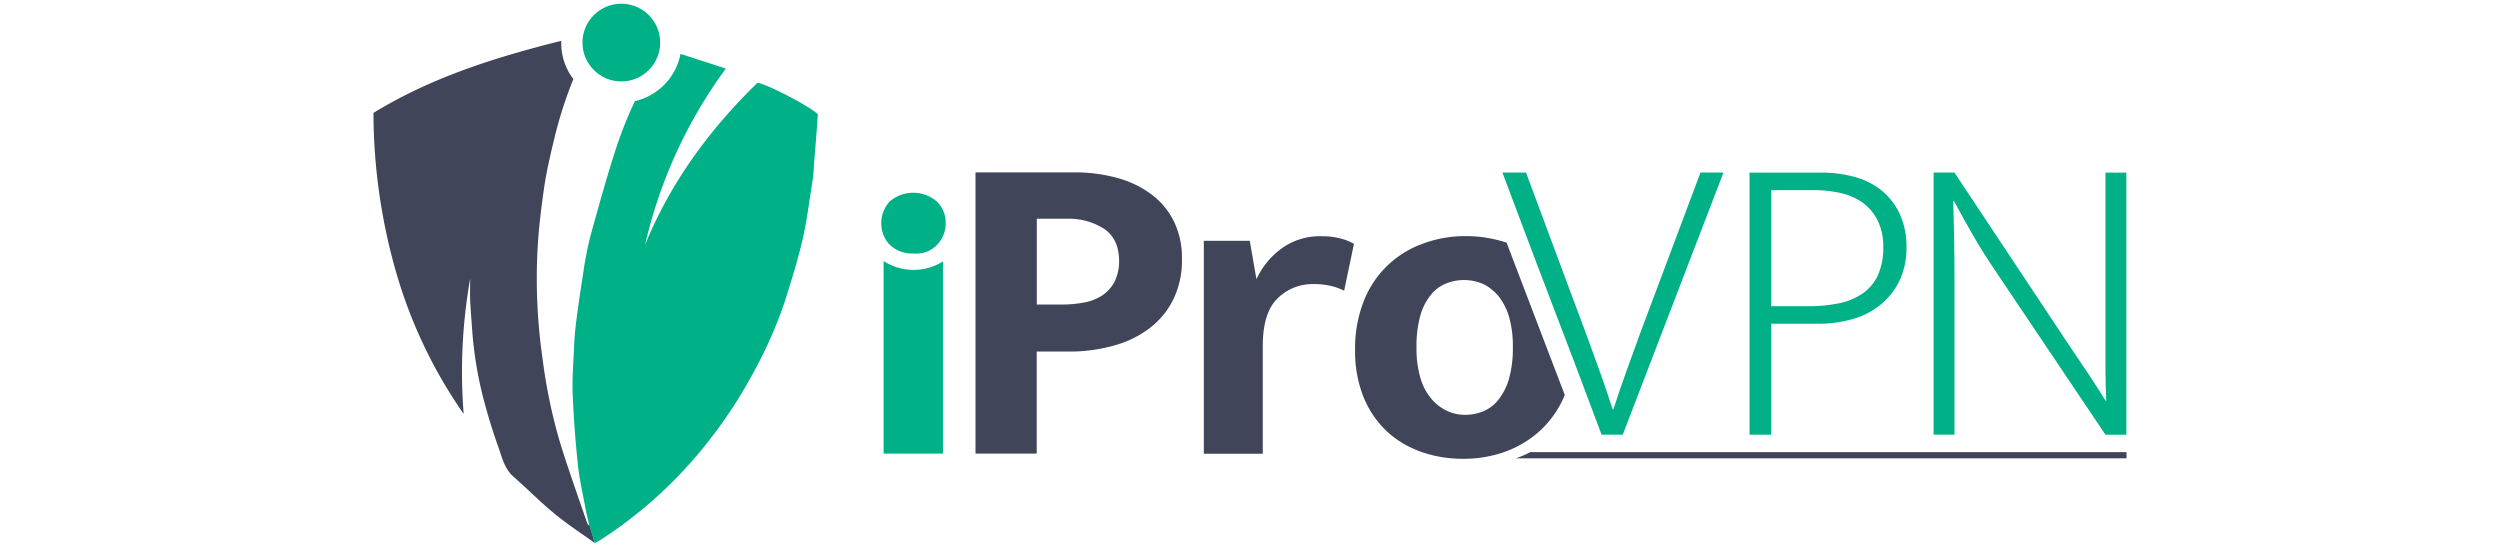 <svg id="Capa_1" data-name="Capa 1" xmlns="http://www.w3.org/2000/svg" viewBox="0 0 640 140"><path d="M242.09,57.1a7.71,7.71,0,0,1-1.37,4.54,7.29,7.29,0,0,1-6.88,3.24,8.12,8.12,0,0,1-6.05-2.21,6.24,6.24,0,0,1-.83-1,8.23,8.23,0,0,1,.8-10.09,9.22,9.22,0,0,1,12.05,0A7.35,7.35,0,0,1,242.09,57.1Z" style="fill:#00b187"/><circle cx="159.06" cy="10.9" r="9.95" style="fill:#00b187"/><path d="M152.26,139c-3.35-2.38-6.87-4.69-10.14-7.36-3.7-3-7.08-6.48-10.69-9.63-2.13-1.88-2.79-4.47-3.64-6.94-1.31-3.69-2.53-7.45-3.55-11.23A98.94,98.94,0,0,1,121,86.06c-.23-3-.46-6-.63-9-.08-1.85,0-3.72,0-5.74a136.62,136.62,0,0,0-1.67,34.65A122.56,122.56,0,0,1,101.3,69.32,148.52,148.52,0,0,1,95.61,28.9c14.9-9.13,31.21-14.22,48.07-18.45V11a15.14,15.14,0,0,0,3.1,9.24,108.19,108.19,0,0,0-4.86,15.15c-1,4.18-2,8.39-2.62,12.62-.79,5.54-1.48,11.11-1.73,16.69a143,143,0,0,0,1.31,27,136.86,136.86,0,0,0,4.46,21.49c2.16,7,4.63,13.87,7,20.8a1,1,0,0,0,.63.52Z" style="fill:#404559"/><path d="M209.37,29.24c-.28,4.12-.63,8.53-1,12.93a34.89,34.89,0,0,1-.34,3.95c-.82,5.15-1.45,10.32-2.61,15.38-1.23,5.26-2.85,10.43-4.49,15.61a108.91,108.91,0,0,1-7.74,17.68,121.36,121.36,0,0,1-14,20.86,112,112,0,0,1-25.72,22.74c-.32.2-.66.34-1.23.65l-1.39-4.54c-.31-1.4-.68-2.82-.94-4.24-.71-3.86-1.62-7.7-2-11.6q-.94-8.91-1.31-17.85c-.14-3.83.17-7.7.34-11.54.09-2.16.23-4.29.51-6.45.54-4.24,1.14-8.44,1.82-12.65a91.18,91.18,0,0,1,1.88-9.75c2-7.25,4-14.5,6.31-21.66a98.5,98.5,0,0,1,5.09-12.88A15.39,15.39,0,0,0,174.21,13.8c3.81,1.23,7.62,2.45,11.6,3.76a122.22,122.22,0,0,0-20.67,45.13c6.51-16,16.54-29.59,28.77-41.5C196,21.39,207,27,209.37,29.24Z" style="fill:#00b187"/><path d="M544.39,115.74v1.59H388.08a8.39,8.39,0,0,0,.79-.29c.43-.17.86-.34,1.25-.51.54-.25,1.11-.51,1.62-.79Z" style="fill:#404559"/><path d="M241.4,66.93v49.2H226.2V66.84a14.2,14.2,0,0,0,15.2.09Z" style="fill:#00b187"/><path d="M300.61,56.87A19,19,0,0,0,295.07,50a25.38,25.38,0,0,0-8.7-4.35A40.52,40.52,0,0,0,275,44.13H249.73v72H265.4V90h8.24a41.86,41.86,0,0,0,11.2-1.45,26.85,26.85,0,0,0,9.21-4.35,20.75,20.75,0,0,0,6.22-7.36,22.76,22.76,0,0,0,2.31-10.63A21.14,21.14,0,0,0,300.61,56.87ZM285.29,72.19a9.57,9.57,0,0,1-3.12,3.44,12.77,12.77,0,0,1-4.69,1.82,30.24,30.24,0,0,1-5.66.51h-6.4V56h7.68a16.63,16.63,0,0,1,9.61,2.62c2.5,1.73,3.78,4.49,3.78,8.21A11.78,11.78,0,0,1,285.29,72.19Z" style="fill:#404559"/><path d="M343.14,61.05a18,18,0,0,0-4.69-.57,16.68,16.68,0,0,0-10.63,3.32,20.17,20.17,0,0,0-6.17,7.68l-1.71-9.84H308.18v54.52h15.09V88.62c0-5.63,1.22-9.69,3.72-12.17a12.71,12.71,0,0,1,9.33-3.72,18.33,18.33,0,0,1,4.57.51,14.79,14.79,0,0,1,3.21,1.19l2.51-12A13.2,13.2,0,0,0,343.14,61.05Z" style="fill:#404559"/><path d="M385.69,62.13a32.5,32.5,0,0,0-10.55-1.68,30.66,30.66,0,0,0-11.08,2,25.38,25.38,0,0,0-15,14.81,33.11,33.11,0,0,0-2.16,12.39,31.51,31.51,0,0,0,2.1,11.83,25,25,0,0,0,5.83,8.75,24.48,24.48,0,0,0,7,4.64c.6.28,1.23.54,1.85.76a32.11,32.11,0,0,0,11,1.82,30.63,30.63,0,0,0,7.5-.88,25.9,25.9,0,0,0,3.61-1.11,26.63,26.63,0,0,0,9-5.71,25.73,25.73,0,0,0,5.79-8.64Zm.57,35a15.45,15.45,0,0,1-2.76,5.31,9.64,9.64,0,0,1-3.89,2.9,12.46,12.46,0,0,1-4.58.86,11.3,11.3,0,0,1-3.5-.57h0a10.43,10.43,0,0,1-1.11-.46,11.59,11.59,0,0,1-4-3.1,14.13,14.13,0,0,1-2.79-5.31,25.91,25.91,0,0,1-1-7.71,28.91,28.91,0,0,1,1-8.35,14.64,14.64,0,0,1,2.76-5.32,9.59,9.59,0,0,1,3.9-2.84,12.3,12.3,0,0,1,9.26.11A9.54,9.54,0,0,1,381.74,74a12.43,12.43,0,0,1,1.79,1.71A15.74,15.74,0,0,1,386.29,81a27.42,27.42,0,0,1,1,8A28.41,28.41,0,0,1,386.26,97.12Z" style="fill:#404559"/><path d="M435.32,44.19,420.08,84.78c-1.22,3.33-2.41,6.65-3.63,10s-2.33,6.62-3.41,10h-.2c-1.06-3.33-2.22-6.65-3.41-10s-2.42-6.62-3.64-10l-.23-.62-4-10.69L390.66,44.16h-6.05l8,21.24.15.39L402.75,92l2.33,6.17L410,111.27h5.43l25.78-67.11h-5.91Z" style="fill:#00b187"/><path d="M486.4,54.91a17.28,17.28,0,0,0-4.52-6A18.56,18.56,0,0,0,475,45.36a31.07,31.07,0,0,0-8.67-1.17H447.88V111.3h5.55V82.88h12.05a31.8,31.8,0,0,0,8.9-1.23,19.49,19.49,0,0,0,7.13-3.72,18,18,0,0,0,4.78-6.11,19.27,19.27,0,0,0,1.76-8.41A19.92,19.92,0,0,0,486.4,54.91Zm-5.68,15.6a11.7,11.7,0,0,1-3.9,4.63,16.67,16.67,0,0,1-6.08,2.51,38.12,38.12,0,0,1-7.93.74h-9.38V48.68h11.08a30.72,30.72,0,0,1,6.46.68,16.19,16.19,0,0,1,5.6,2.33,12.75,12.75,0,0,1,4,4.52,15.15,15.15,0,0,1,1.54,7.25A17,17,0,0,1,480.72,70.51Z" style="fill:#00b187"/><path d="M539,44.19V94.36c0,2.76.08,5.51.2,8.19H539c-1.48-2.42-3-4.78-4.58-7.14s-3.16-4.72-4.8-7.13L500.33,44.16H495v67.11h5.35v-40c0-6.62-.12-13.22-.31-19.81h.19q2.35,4.47,5,9c1.73,3,3.55,5.89,5.49,8.73L539,111.3h5.34V44.19Z" style="fill:#00b187"/></svg>